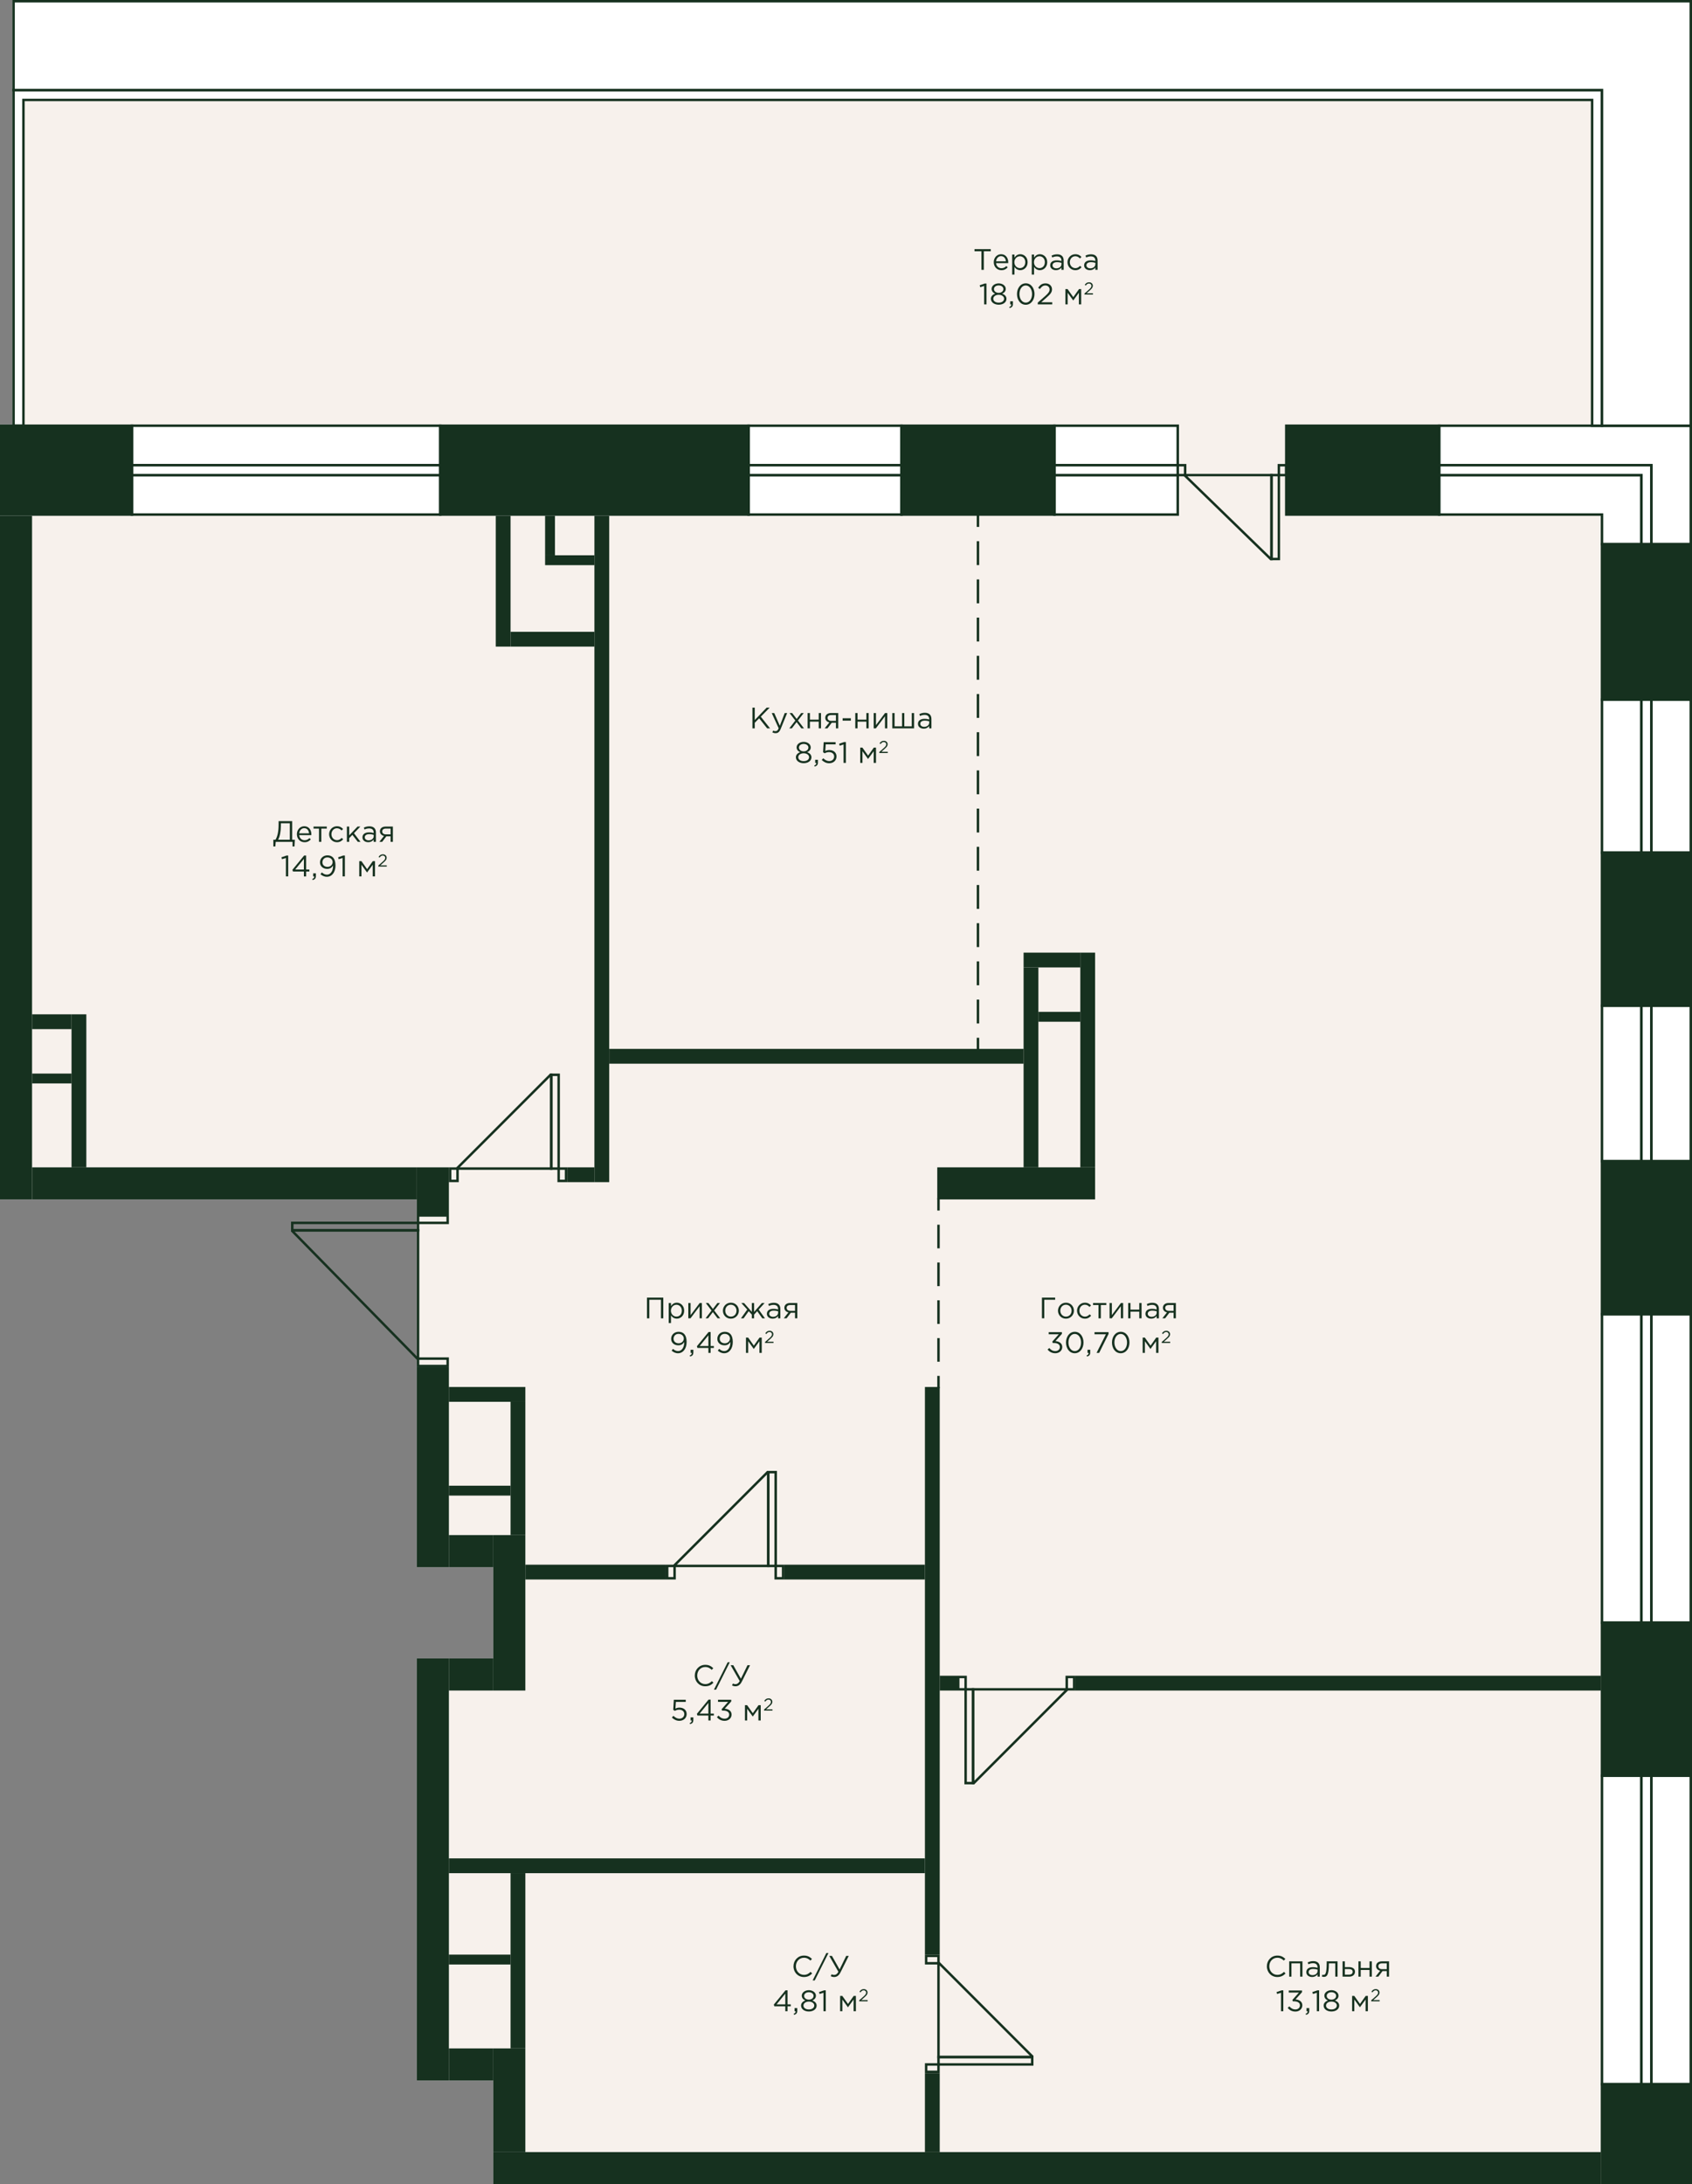 <?xml version="1.0" encoding="UTF-8"?>
<svg xmlns="http://www.w3.org/2000/svg" xmlns:xlink="http://www.w3.org/1999/xlink" version="1.1" x="0px" y="0px" width="686px" height="885px" viewBox="0 0 686 885" enable-background="new 0 0 686 885" xml:space="preserve">
  <rect x="0" y="0" width="686" height="885" fill="#808080" stroke="none"/>
  <g id="fon">	<polygon fill="#FFFFFF" points="200,885 200,843 169,843 169,672 200,672 200,635 169,635 169,486 0,486 0,172 5,172 5,0 686,0   686,885  "/></g>
  <g id="pol">	<polygon fill="#F7F1EC" points="213,872 213,830 182,830 182,685 213,685 213,622 182,622 182,553 170,553 170,493 182,493   182,473 13,473 13,209 478,209 478,172 10,172 10,41 645,41 645,172 521,172 521,209 649,209 649,872  "/></g>
  <g id="door" class="no_pe">	<g>		<g>			<path fill="#16311F" d="M185,474v4h-2v-4H185 M186,473h-4v6h4V473L186,473z"/>		</g>		<g>			<path fill="#16311F" d="M229,474v4h-2v-4H229 M230,473h-4v6h4V473L230,473z"/>		</g>		<g>			<path fill="#16311F" d="M226,436v37h-2v-37H226 M227,435h-4v39h4V435L227,435z"/>		</g>		<g>			<path fill="#16311F" d="M223,436.414V473h-36.586L223,436.414 M224,435h-1l-38,38v1h39V435L224,435z"/>		</g>	</g>	<g>		<g>			<path fill="#16311F" d="M480,189v3h-2v-3H480 M481,188h-4v5h4V188L481,188z"/>		</g>		<g>			<path fill="#16311F" d="M521,189v3h-2v-3H521 M522,188h-4v5h4V188L522,188z"/>		</g>		<g>			<path fill="#16311F" d="M518,193v33h-2v-33H518 M519,192h-4v35h4V192L519,192z"/>		</g>		<g>			<path fill="#16311F" d="M515,193v32.606L481.435,193L515,193 M516,192l-36,0v1l35,34h1V192L516,192z"/>		</g>	</g>	<g>		<g>			<path fill="#16311F" d="M273,635v4h-2v-4H273 M274,634h-4v6h4V634L274,634z"/>		</g>		<g>			<path fill="#16311F" d="M317,635v4h-2v-4H317 M318,634h-4v6h4V634L318,634z"/>		</g>		<g>			<path fill="#16311F" d="M314,597v37h-2v-37H314 M315,596h-4v39h4V596L315,596z"/>		</g>		<g>			<path fill="#16311F" d="M311,597.414V634h-36.586L311,597.414 M312,596h-1l-38,38v1h39V596L312,596z"/>		</g>	</g>	<g>		<g>			<path fill="#16311F" d="M435,680v4h-2v-4H435 M436,679h-4v6h4V679L436,679z"/>		</g>		<g>			<path fill="#16311F" d="M391,680v4h-2v-4H391 M392,679h-4v6h4V679L392,679z"/>		</g>		<g>			<path fill="#16311F" d="M394,685v37h-2v-37H394 M395,684h-4v39h4V684L395,684z"/>		</g>		<g>			<path fill="#16311F" d="M431.586,685L395,721.586V685H431.586 M433,684h-39v39h1l38-38V684L433,684z"/>		</g>	</g>	<g>		<g>			<path fill="#16311F" d="M380,793v2h-4v-2H380 M381,792h-6v4h6V792L381,792z"/>		</g>		<g>			<path fill="#16311F" d="M380,837v2h-4v-2H380 M381,836h-6v4h6V836L381,836z"/>		</g>		<g>			<path fill="#16311F" d="M418,834v2h-37v-2H418 M419,833h-39v4h39V833L419,833z"/>		</g>		<g>			<path fill="#16311F" d="M381,796.414L417.586,833H381V796.414 M381,795h-1v39h39v-1L381,795L381,795z"/>		</g>	</g></g>
  <g id="door_hall" class="no_pe">	<g>		<g>			<path fill="#16311F" d="M181,551l0,2h-11l0-2H181 M182,550h-13l0,4h13L182,550L182,550z"/>		</g>		<g>			<path fill="#16311F" d="M181,493v2h-11v-2H181 M182,492h-13v4h13V492L182,492z"/>		</g>		<g>			<path fill="#16311F" d="M119,496l50,0v2l-50,0V496 M118,495v4l52,0v-4L118,495L118,495z"/>		</g>		<g>			<path fill="#16311F" d="M119.401,499L169,499l0,50.572L119.401,499 M118,498v1l51,52h1l0-53L118,498L118,498z"/>		</g>	</g></g>
  <g id="line">	<g>		<g>			<line fill="none" stroke="#16311F" stroke-miterlimit="10" x1="396.5" y1="208.5" x2="396.5" y2="213.5"/>							<line fill="none" stroke="#16311F" stroke-miterlimit="10" stroke-dasharray="9.673,5.804" x1="396.5" y1="219.304" x2="396.5" y2="417.598"/>			<line fill="none" stroke="#16311F" stroke-miterlimit="10" x1="396.5" y1="420.5" x2="396.5" y2="425.5"/>		</g>	</g>	<g>		<g>			<line fill="none" stroke="#16311F" stroke-miterlimit="10" x1="380.5" y1="485.5" x2="380.5" y2="490.5"/>							<line fill="none" stroke="#16311F" stroke-miterlimit="10" stroke-dasharray="9.571,5.743" x1="380.5" y1="496.243" x2="380.5" y2="554.629"/>			<line fill="none" stroke="#16311F" stroke-miterlimit="10" x1="380.5" y1="557.5" x2="380.5" y2="562.5"/>		</g>	</g></g>
  <g id="window">	<g>		<g>			<rect x="53.5" y="192.5" fill="#FFFFFF" width="125" height="16"/>			<path fill="#16311F" d="M178,193v15H54v-15H178 M179,192H53v17h126V192L179,192z"/>		</g>		<g>			<rect x="53.5" y="172.5" fill="#FFFFFF" width="125" height="16"/>			<path fill="#16311F" d="M178,173v15H54v-15H178 M179,172H53v17h126V172L179,172z"/>		</g>		<g>			<rect x="53.5" y="188.5" fill="#FFFFFF" width="125" height="4"/>			<path fill="#16311F" d="M178,189v3H54v-3H178 M179,188H53v5h126V188L179,188z"/>		</g>	</g>	<g>		<g>			<rect x="303.5" y="192.5" fill="#FFFFFF" width="62" height="16"/>			<path fill="#16311F" d="M365,193v15h-61v-15H365 M366,192h-63v17h63V192L366,192z"/>		</g>		<g>			<rect x="303.5" y="172.5" fill="#FFFFFF" width="62" height="16"/>			<path fill="#16311F" d="M365,173v15h-61v-15H365 M366,172h-63v17h63V172L366,172z"/>		</g>		<g>			<rect x="303.5" y="188.5" fill="#FFFFFF" width="62" height="4"/>			<path fill="#16311F" d="M365,189v3h-61v-3H365 M366,188h-63v5h63V188L366,188z"/>		</g>	</g>	<g>		<g>			<rect x="427.5" y="192.5" fill="#FFFFFF" width="50" height="16"/>			<path fill="#16311F" d="M477,193v15h-49v-15H477 M478,192h-51v17h51V192L478,192z"/>		</g>		<g>			<rect x="427.5" y="172.5" fill="#FFFFFF" width="50" height="16"/>			<path fill="#16311F" d="M477,173v15h-49v-15H477 M478,172h-51v17h51V172L478,172z"/>		</g>		<g>			<rect x="427.5" y="188.5" fill="#FFFFFF" width="50" height="4"/>			<path fill="#16311F" d="M477,189v3h-49v-3H477 M478,188h-51v5h51V188L478,188z"/>		</g>	</g>	<g>		<g>			<rect x="669.5" y="283.5" fill="#FFFFFF" width="16" height="62"/>			<path fill="#16311F" d="M685,284v61h-15v-61H685 M686,283h-17v63h17V283L686,283z"/>		</g>		<g>			<rect x="649.5" y="283.5" fill="#FFFFFF" width="16" height="62"/>			<path fill="#16311F" d="M665,284v61h-15v-61H665 M666,283h-17v63h17V283L666,283z"/>		</g>		<g>			<rect x="665.5" y="283.5" fill="#FFFFFF" width="4" height="62"/>			<path fill="#16311F" d="M669,284v61h-3v-61H669 M670,283h-5v63h5V283L670,283z"/>		</g>	</g>	<g>		<g>			<rect x="669.5" y="407.5" fill="#FFFFFF" width="16" height="63"/>			<path fill="#16311F" d="M685,408v62h-15v-62H685 M686,407h-17v64h17V407L686,407z"/>		</g>		<g>			<rect x="649.5" y="407.5" fill="#FFFFFF" width="16" height="63"/>			<path fill="#16311F" d="M665,408v62h-15v-62H665 M666,407h-17v64h17V407L666,407z"/>		</g>		<g>			<rect x="665.5" y="407.5" fill="#FFFFFF" width="4" height="63"/>			<path fill="#16311F" d="M669,408v62h-3v-62H669 M670,407h-5v64h5V407L670,407z"/>		</g>	</g>	<g>		<g>			<polygon fill="#FFFFFF" points="649.5,220.5 649.5,208.5 583.5,208.5 583.5,192.5 665.5,192.5 665.5,220.5    "/>			<path fill="#16311F" d="M665,193v15v1v11h-15v-11v-1h-1h-65v-15H665 M666,192h-83v17h66v12h17v-12v-1V192L666,192z"/>		</g>		<g>			<polygon fill="#FFFFFF" points="669.5,220.5 669.5,188.5 583.5,188.5 583.5,172.5 685.5,172.5 685.5,220.5    "/>			<path fill="#16311F" d="M685,173v15v1v31h-15v-31v-1h-1h-85v-15H685 M686,172H583v17h86v32h17v-32v-1V172L686,172z"/>		</g>		<g>			<polygon fill="#FFFFFF" points="665.5,220.5 665.5,192.5 583.5,192.5 583.5,188.5 669.5,188.5 669.5,220.5    "/>			<path fill="#16311F" d="M669,189v3v1v27h-3v-27v-1h-1h-81v-3H669 M670,188h-87v5h82v28h5v-28v-1V188L670,188z"/>		</g>	</g>	<g>		<g>			<rect x="669.5" y="532.5" fill="#FFFFFF" width="16" height="125"/>			<path fill="#16311F" d="M685,533v124h-15V533H685 M686,532h-17v126h17V532L686,532z"/>		</g>		<g>			<rect x="649.5" y="532.5" fill="#FFFFFF" width="16" height="125"/>			<path fill="#16311F" d="M665,533v124h-15V533H665 M666,532h-17v126h17V532L666,532z"/>		</g>		<g>			<rect x="665.5" y="532.5" fill="#FFFFFF" width="4" height="125"/>			<path fill="#16311F" d="M669,533v124h-3V533H669 M670,532h-5v126h5V532L670,532z"/>		</g>	</g>	<g>		<g>			<rect x="669.5" y="719.5" fill="#FFFFFF" width="16" height="125"/>			<path fill="#16311F" d="M685,720v124h-15V720H685 M686,719h-17v126h17V719L686,719z"/>		</g>		<g>			<rect x="649.5" y="719.5" fill="#FFFFFF" width="16" height="125"/>			<path fill="#16311F" d="M665,720v124h-15V720H665 M666,719h-17v126h17V719L666,719z"/>		</g>		<g>			<rect x="665.5" y="719.5" fill="#FFFFFF" width="4" height="125"/>			<path fill="#16311F" d="M669,720v124h-3V720H669 M670,719h-5v126h5V719L670,719z"/>		</g>	</g></g>
  <g id="terrasa">	<g>		<g>			<polygon fill="#FFFFFF" points="645.5,172.5 645.5,40.5 9.5,40.5 9.5,172.5 5.5,172.5 5.5,36.5 649.5,36.5 649.5,172.5    "/>			<path fill="#16311F" d="M649,37v135h-3V41v-1h-1H10H9v1v131H6V37h3h1h635h1H649 M650,36h-4h-1H10H9H5v137h5V41h635v132h5V36    L650,36z"/>		</g>		<g>			<polygon fill="#FFFFFF" points="649.5,172.5 649.5,36.5 5.5,36.5 5.5,0.5 685.5,0.5 685.5,172.5    "/>			<path fill="#16311F" d="M685,1v171h-35V37v-1h-1H6V1h643h1H685 M686,0h-36h-1H5v37h644v136h37V0L686,0z"/>		</g>	</g></g>
  <g id="not_bearing">	<rect x="415" y="386" transform="matrix(-1 -1.224647e-16 1.224647e-16 -1 853 778)" fill="#16311F" width="23" height="6"/>	<rect x="247" y="425" transform="matrix(-1 -1.224647e-16 1.224647e-16 -1 662 856)" fill="#16311F" width="168" height="6"/>			<rect x="438" y="386" transform="matrix(-1 -1.224647e-16 1.224647e-16 -1 882 859)" fill="#16311F" width="6" height="87"/>	<rect x="201" y="209" transform="matrix(-1 -1.224647e-16 1.224647e-16 -1 408 471)" fill="#16311F" width="6" height="53"/>	<rect x="241" y="209" transform="matrix(-1 -1.224647e-16 1.224647e-16 -1 488 688)" fill="#16311F" width="6" height="270"/>			<rect x="207" y="256" transform="matrix(-1 -1.224647e-16 1.224647e-16 -1 448 518)" fill="#16311F" width="34" height="6"/>	<rect x="230" y="473" fill="#16311F" width="11" height="6"/>	<rect x="229" y="217" transform="matrix(6.123234e-17 -1 1 6.123234e-17 4 458)" fill="#16311F" width="4" height="20"/>	<rect x="215" y="215" transform="matrix(6.123234e-17 -1 1 6.123234e-17 6 440)" fill="#16311F" width="16" height="4"/>	<rect x="415" y="392" fill="#16311F" width="6" height="81"/>	<rect x="421" y="410" fill="#16311F" width="17" height="4"/>	<rect x="13" y="411" fill="#16311F" width="16" height="6"/>	<rect x="29" y="411" fill="#16311F" width="6" height="62"/>	<rect x="13" y="435" fill="#16311F" width="16" height="4"/>	<rect x="207" y="759" transform="matrix(-1 -1.224647e-16 1.224647e-16 -1 420 1589)" fill="#16311F" width="6" height="71"/>	<rect x="182" y="753" transform="matrix(-1 -1.224647e-16 1.224647e-16 -1 557 1512)" fill="#16311F" width="193" height="6"/>	<rect x="213" y="634" transform="matrix(-1 -1.224647e-16 1.224647e-16 -1 483 1274)" fill="#16311F" width="57" height="6"/>	<rect x="362" y="853" transform="matrix(-1.836970e-16 1 -1 -1.836970e-16 1234 478)" fill="#16311F" width="32" height="6"/>	<rect x="263" y="674" transform="matrix(-1.836970e-16 1 -1 -1.836970e-16 1055 299)" fill="#16311F" width="230" height="6"/>			<rect x="539.5" y="575.5" transform="matrix(-1.836970e-16 1 -1 -1.836970e-16 1224.5 139.5)" fill="#16311F" width="6" height="213"/>	<rect x="182" y="792" transform="matrix(-1 -1.224647e-16 1.224647e-16 -1 389 1588)" fill="#16311F" width="25" height="4"/>	<rect x="207" y="568" transform="matrix(-1 -1.224647e-16 1.224647e-16 -1 420 1190)" fill="#16311F" width="6" height="54"/>	<rect x="182" y="602" transform="matrix(-1 -1.224647e-16 1.224647e-16 -1 389 1208)" fill="#16311F" width="25" height="4"/>	<rect x="318" y="634" fill="#16311F" width="57" height="6"/>	<rect x="381" y="679" fill="#16311F" width="7" height="6"/>	<rect x="182" y="562" transform="matrix(-1 -1.224647e-16 1.224647e-16 -1 395 1130)" fill="#16311F" width="31" height="6"/></g>
  <g id="bearing">	<rect x="0" y="209" fill="#16311F" width="13" height="277"/>	<rect x="13" y="473" transform="matrix(-1 -1.224647e-16 1.224647e-16 -1 182 959)" fill="#16311F" width="156" height="13"/>	<rect x="649" y="220" transform="matrix(-1 -1.224647e-16 1.224647e-16 -1 1335 504)" fill="#16311F" width="37" height="64"/>			<rect x="378" y="159" transform="matrix(3.856406e-07 -1 1 3.856406e-07 206 587)" fill="#16311F" width="37" height="63"/>			<rect x="222.5" y="127.5" transform="matrix(3.856410e-07 -1 1 3.856410e-07 50.5 431.5)" fill="#16311F" width="37" height="126"/>			<rect x="8.5" y="163.5" transform="matrix(3.856411e-07 -1 1 3.856411e-07 -163.5 217.5)" fill="#16311F" width="37" height="54"/>	<rect x="534" y="159" transform="matrix(3.856408e-07 -1 1 3.856408e-07 362 743)" fill="#16311F" width="37" height="63"/>			<rect x="649" y="345" transform="matrix(-1 -1.224647e-16 1.224647e-16 -1 1335 753)" fill="#16311F" width="37" height="63"/>	<rect x="169" y="672" fill="#16311F" width="13" height="171"/>	<rect x="182" y="672" transform="matrix(-1 -1.224647e-16 1.224647e-16 -1 382 1357)" fill="#16311F" width="18" height="13"/>	<rect x="200" y="830" transform="matrix(-1 -1.224647e-16 1.224647e-16 -1 413 1702)" fill="#16311F" width="13" height="42"/>	<rect x="182" y="830" transform="matrix(-1 -1.224647e-16 1.224647e-16 -1 382 1673)" fill="#16311F" width="18" height="13"/>	<rect x="169" y="554" fill="#16311F" width="13" height="81"/>	<rect x="200" y="622" transform="matrix(-1 -1.224647e-16 1.224647e-16 -1 413 1307)" fill="#16311F" width="13" height="63"/>	<rect x="182" y="622" transform="matrix(-1 -1.224647e-16 1.224647e-16 -1 382 1257)" fill="#16311F" width="18" height="13"/>	<rect x="200" y="872" transform="matrix(-1 -1.224647e-16 1.224647e-16 -1 849 1757)" fill="#16311F" width="449" height="13"/>	<rect x="649" y="657" transform="matrix(-1 -1.224647e-16 1.224647e-16 -1 1335 1377)" fill="#16311F" width="37" height="63"/>	<rect x="649" y="844" transform="matrix(-1 -1.224647e-16 1.224647e-16 -1 1335 1729)" fill="#16311F" width="37" height="41"/>	<rect x="380" y="473" transform="matrix(-1 -1.224647e-16 1.224647e-16 -1 824 959)" fill="#16311F" width="64" height="13"/>	<rect x="649" y="470" transform="matrix(-1 -1.224647e-16 1.224647e-16 -1 1335 1003)" fill="#16311F" width="37" height="63"/>	<rect x="169" y="473" fill="#16311F" width="13" height="19"/></g>
  <g id="meters">	<g>		<path fill="#16311F" d="M110.824,340.256h0.863c0.803-1.283,1.271-3.347,1.271-6.069v-1.463h5.492v7.532h1.092l-0.145,2.734   h-0.791v-1.871h-6.813l-0.168,1.871h-0.803V340.256z M117.504,340.256v-6.669h-3.635v1.092c0,2.171-0.42,4.426-1.115,5.577   H117.504z"/>		<path fill="#16311F" d="M120.375,338.025c0-1.799,1.26-3.237,2.975-3.237c1.834,0,2.891,1.463,2.891,3.286   c0,0.084,0,0.18-0.014,0.323h-4.916c0.131,1.308,1.092,2.063,2.182,2.063c0.852,0,1.451-0.349,1.955-0.876l0.576,0.516   c-0.623,0.695-1.379,1.163-2.555,1.163C121.766,341.263,120.375,339.957,120.375,338.025z M125.305,337.654   c-0.109-1.128-0.756-2.087-1.98-2.087c-1.066,0-1.883,0.888-2.014,2.087H125.305z"/>		<path fill="#16311F" d="M129.338,335.735h-2.219v-0.815h5.373v0.815h-2.219v5.385h-0.936V335.735z"/>		<path fill="#16311F" d="M133.43,338.025c0-1.751,1.367-3.237,3.18-3.237c1.174,0,1.906,0.491,2.482,1.103l-0.588,0.624   c-0.492-0.516-1.068-0.911-1.908-0.911c-1.258,0-2.219,1.067-2.219,2.422c0,1.344,0.984,2.411,2.279,2.411   c0.791,0,1.379-0.408,1.871-0.936l0.611,0.563c-0.623,0.696-1.367,1.199-2.529,1.199   C134.797,341.263,133.43,339.789,133.43,338.025z"/>		<path fill="#16311F" d="M140.643,334.919h0.924v3.573l3.393-3.573h1.141l-2.592,2.687l2.664,3.514h-1.092l-2.207-2.843   l-1.307,1.344v1.499h-0.924V334.919z"/>		<path fill="#16311F" d="M146.953,339.296c0-1.331,1.08-2.026,2.65-2.026c0.793,0,1.344,0.107,1.896,0.264v-0.192   c0-1.103-0.672-1.679-1.836-1.679c-0.73,0-1.307,0.18-1.883,0.443l-0.275-0.755c0.684-0.313,1.344-0.528,2.254-0.528   c0.877,0,1.561,0.24,2.004,0.684c0.432,0.432,0.646,1.032,0.646,1.823v3.79h-0.91v-0.924c-0.432,0.552-1.141,1.056-2.23,1.056   C148.105,341.251,146.953,340.592,146.953,339.296z M151.512,338.841v-0.576c-0.457-0.132-1.057-0.264-1.811-0.264   c-1.152,0-1.813,0.504-1.813,1.271c0,0.779,0.721,1.235,1.561,1.235C150.588,340.508,151.512,339.825,151.512,338.841z"/>		<path fill="#16311F" d="M155.689,338.721c-0.924-0.216-1.654-0.863-1.654-1.871c0-1.14,0.863-1.931,2.338-1.931h2.914v6.2h-0.924   v-2.255h-1.715c-0.574,0.756-1.139,1.512-1.715,2.255h-1.139L155.689,338.721z M158.363,338.085v-2.351h-1.941   c-0.924,0-1.463,0.443-1.463,1.151c0,0.755,0.623,1.199,1.486,1.199H158.363z"/>		<path fill="#16311F" d="M115.916,347.648l-1.582,0.491l-0.229-0.768l2.051-0.707h0.695v8.455h-0.936V347.648z"/>		<path fill="#16311F" d="M123.211,353.128h-4.426l-0.24-0.684l4.75-5.78h0.828v5.673h1.307v0.791h-1.307v1.991h-0.912V353.128z    M123.211,352.337v-4.33l-3.525,4.33H123.211z"/>		<path fill="#16311F" d="M126.598,356.163c0.551-0.203,0.803-0.479,0.803-0.923v-0.12h-0.432v-1.26h1.104v1.08   c0,0.972-0.42,1.439-1.332,1.643L126.598,356.163z"/>		<path fill="#16311F" d="M129.934,354.232l0.551-0.731c0.684,0.6,1.32,0.899,2.064,0.899c1.486,0,2.494-1.487,2.494-3.574v-0.107   c-0.457,0.731-1.211,1.343-2.375,1.343c-1.727,0-2.926-1.091-2.926-2.626c0-1.596,1.234-2.854,3.021-2.854   c1.848,0,3.25,1.115,3.25,4.138c0,2.662-1.414,4.545-3.49,4.545C131.432,355.263,130.641,354.82,129.934,354.232z    M134.863,349.327c0-1.067-0.877-1.907-2.135-1.907c-1.26,0-2.016,0.924-2.016,1.991s0.84,1.835,2.063,1.835   C134.059,351.246,134.863,350.31,134.863,349.327z"/>		<path fill="#16311F" d="M138.896,347.648l-1.584,0.491l-0.227-0.768l2.051-0.707h0.695v8.455h-0.936V347.648z"/>		<path fill="#16311F" d="M145.652,348.919h0.877l2.314,3.262l2.314-3.262h0.887v6.2h-0.936v-4.726l-2.291,3.143l-2.266-3.143v4.726   h-0.9V348.919z"/>		<path fill="#16311F" d="M153.393,350.697l1.775-1.565c0.754-0.663,1.02-1.048,1.02-1.537c0-0.573-0.453-0.937-0.984-0.937   c-0.561,0-0.924,0.294-1.314,0.839l-0.404-0.294c0.439-0.656,0.9-1.041,1.76-1.041c0.881,0,1.518,0.587,1.518,1.397   c0,0.713-0.385,1.146-1.238,1.901l-1.307,1.16h2.594v0.503h-3.418V350.697z"/>	</g>	<g>		<path fill="#16311F" d="M305.063,286.724h0.947v5.014l4.821-5.014h1.224l-3.599,3.67l3.754,4.726h-1.187l-3.227-4.065   l-1.787,1.811v2.255h-0.947V286.724z"/>		<path fill="#16311F" d="M313.15,296.763l0.312-0.732c0.3,0.156,0.576,0.229,0.972,0.229c0.552,0,0.899-0.288,1.271-1.164   l-2.818-6.176h1.019l2.255,5.169l1.991-5.169h0.983l-2.603,6.404c-0.527,1.283-1.127,1.751-2.063,1.751   C313.954,297.075,313.57,296.966,313.15,296.763z"/>		<path fill="#16311F" d="M322.449,291.965l-2.339-3.046h1.056l1.835,2.398l1.835-2.398h1.031l-2.351,3.021l2.446,3.179h-1.067   l-1.919-2.53l-1.931,2.53h-1.031L322.449,291.965z"/>		<path fill="#16311F" d="M327.441,288.919h0.924v2.674h3.574v-2.674h0.923v6.2h-0.923v-2.711h-3.574v2.711h-0.924V288.919z"/>		<path fill="#16311F" d="M336.25,292.721c-0.924-0.216-1.655-0.863-1.655-1.871c0-1.14,0.863-1.931,2.339-1.931h2.914v6.2h-0.924   v-2.255h-1.715c-0.575,0.756-1.14,1.512-1.715,2.255h-1.14L336.25,292.721z M338.924,292.085v-2.351h-1.942   c-0.924,0-1.463,0.443-1.463,1.151c0,0.755,0.623,1.199,1.486,1.199H338.924z"/>		<path fill="#16311F" d="M341.638,291.03h3.334v0.972h-3.334V291.03z"/>		<path fill="#16311F" d="M346.762,288.919h0.924v2.674h3.574v-2.674h0.923v6.2h-0.923v-2.711h-3.574v2.711h-0.924V288.919z"/>		<path fill="#16311F" d="M354.226,288.919h0.924v4.905l3.682-4.905h0.899v6.2h-0.923v-4.905l-3.694,4.905h-0.888V288.919z"/>		<path fill="#16311F" d="M361.773,288.919h0.924v5.385h3.022v-5.385h0.923v5.385h3.022v-5.385h0.936v6.2h-8.827V288.919z"/>		<path fill="#16311F" d="M372.178,293.296c0-1.331,1.08-2.026,2.65-2.026c0.792,0,1.344,0.107,1.896,0.264v-0.192   c0-1.103-0.672-1.679-1.835-1.679c-0.731,0-1.308,0.18-1.883,0.443l-0.276-0.755c0.684-0.313,1.344-0.528,2.255-0.528   c0.876,0,1.56,0.24,2.003,0.684c0.432,0.432,0.647,1.032,0.647,1.823v3.79h-0.911v-0.924c-0.432,0.552-1.14,1.056-2.231,1.056   C373.329,295.251,372.178,294.592,372.178,293.296z M376.735,292.841v-0.576c-0.456-0.132-1.056-0.264-1.811-0.264   c-1.151,0-1.812,0.504-1.812,1.271c0,0.779,0.72,1.235,1.56,1.235C375.812,294.508,376.735,293.825,376.735,292.841z"/>		<path fill="#16311F" d="M322.686,306.841c0-0.996,0.719-1.703,1.727-2.063c-0.779-0.359-1.439-0.959-1.439-1.955   c0-1.295,1.332-2.219,2.867-2.219s2.866,0.924,2.866,2.243c0,0.972-0.66,1.571-1.439,1.931c0.995,0.372,1.728,1.056,1.728,2.075   c0,1.427-1.367,2.387-3.154,2.387S322.686,308.268,322.686,306.841z M328.034,306.817c0-0.936-0.972-1.595-2.194-1.595   c-1.224,0-2.195,0.659-2.195,1.619c0,0.852,0.815,1.57,2.195,1.57C327.219,308.412,328.034,307.693,328.034,306.817z    M327.759,302.883c0-0.828-0.828-1.451-1.919-1.451c-1.092,0-1.919,0.611-1.919,1.475c0,0.912,0.852,1.535,1.919,1.535   S327.759,303.819,327.759,302.883z"/>		<path fill="#16311F" d="M330.137,310.163c0.552-0.203,0.804-0.479,0.804-0.923v-0.12h-0.432v-1.26h1.104v1.08   c0,0.972-0.42,1.439-1.332,1.643L330.137,310.163z"/>		<path fill="#16311F" d="M333.16,307.932l0.624-0.684c0.731,0.708,1.535,1.151,2.386,1.151c1.2,0,2.027-0.791,2.027-1.883   c0-1.044-0.863-1.763-2.087-1.763c-0.708,0-1.271,0.216-1.763,0.479l-0.636-0.42l0.239-4.09h4.834v0.876h-4.006l-0.18,2.687   c0.491-0.216,0.959-0.372,1.654-0.372c1.632,0,2.903,0.972,2.903,2.591c0,1.643-1.248,2.758-2.999,2.758   C334.959,309.263,333.916,308.688,333.16,307.932z"/>		<path fill="#16311F" d="M342.015,301.648l-1.583,0.491l-0.228-0.768l2.051-0.707h0.695v8.455h-0.936V301.648z"/>		<path fill="#16311F" d="M348.771,302.919h0.876l2.314,3.262l2.314-3.262h0.888v6.2h-0.936v-4.726l-2.291,3.143l-2.267-3.143v4.726   h-0.899V302.919z"/>		<path fill="#16311F" d="M356.512,304.697l1.775-1.565c0.755-0.663,1.021-1.048,1.021-1.537c0-0.573-0.454-0.937-0.985-0.937   c-0.56,0-0.923,0.294-1.313,0.839l-0.405-0.294c0.439-0.656,0.901-1.041,1.761-1.041c0.881,0,1.517,0.587,1.517,1.397   c0,0.713-0.385,1.146-1.237,1.901l-1.307,1.16h2.593v0.503h-3.418V304.697z"/>	</g>	<g>		<path fill="#16311F" d="M422.441,525.779h5.361v0.863h-4.414v7.532h-0.947V525.779z"/>		<path fill="#16311F" d="M428.945,531.08c0-1.751,1.367-3.237,3.238-3.237c1.859,0,3.227,1.463,3.227,3.237   c0,1.751-1.381,3.238-3.25,3.238C430.301,534.318,428.945,532.855,428.945,531.08z M434.463,531.08   c0-1.331-0.996-2.422-2.303-2.422c-1.344,0-2.268,1.091-2.268,2.422c0,1.332,0.982,2.411,2.291,2.411   C433.527,533.491,434.463,532.412,434.463,531.08z"/>		<path fill="#16311F" d="M436.674,531.08c0-1.751,1.367-3.237,3.178-3.237c1.176,0,1.906,0.491,2.482,1.103l-0.588,0.624   c-0.49-0.516-1.066-0.911-1.906-0.911c-1.26,0-2.219,1.067-2.219,2.422c0,1.344,0.982,2.411,2.279,2.411   c0.791,0,1.379-0.408,1.871-0.936l0.611,0.563c-0.625,0.696-1.367,1.199-2.531,1.199   C438.041,534.318,436.674,532.844,436.674,531.08z"/>		<path fill="#16311F" d="M445.383,528.79h-2.219v-0.815h5.373v0.815h-2.219v5.385h-0.936V528.79z"/>		<path fill="#16311F" d="M449.861,527.975h0.924v4.905l3.682-4.905h0.898v6.2h-0.922v-4.905l-3.695,4.905h-0.887V527.975z"/>		<path fill="#16311F" d="M457.408,527.975h0.924v2.674h3.574v-2.674h0.924v6.2h-0.924v-2.711h-3.574v2.711h-0.924V527.975z"/>		<path fill="#16311F" d="M464.406,532.352c0-1.331,1.08-2.026,2.65-2.026c0.791,0,1.344,0.107,1.895,0.264v-0.192   c0-1.103-0.672-1.679-1.834-1.679c-0.732,0-1.309,0.18-1.883,0.443l-0.277-0.755c0.684-0.313,1.344-0.528,2.256-0.528   c0.875,0,1.559,0.24,2.002,0.684c0.432,0.432,0.648,1.032,0.648,1.823v3.79h-0.912v-0.924c-0.432,0.552-1.139,1.056-2.23,1.056   C465.557,534.307,464.406,533.647,464.406,532.352z M468.963,531.896v-0.576c-0.455-0.132-1.055-0.264-1.811-0.264   c-1.15,0-1.811,0.504-1.811,1.271c0,0.779,0.719,1.235,1.559,1.235C468.039,533.563,468.963,532.88,468.963,531.896z"/>		<path fill="#16311F" d="M473.141,531.776c-0.924-0.216-1.654-0.863-1.654-1.871c0-1.14,0.863-1.931,2.338-1.931h2.914v6.2h-0.924   v-2.255H474.1c-0.574,0.756-1.139,1.512-1.715,2.255h-1.139L473.141,531.776z M475.814,531.141v-2.351h-1.941   c-0.924,0-1.463,0.443-1.463,1.151c0,0.755,0.623,1.199,1.486,1.199H475.814z"/>		<path fill="#16311F" d="M424.738,546.819l0.684-0.611c0.648,0.791,1.428,1.247,2.459,1.247c1.02,0,1.836-0.647,1.836-1.655   c0-1.043-0.973-1.619-2.352-1.619h-0.539l-0.191-0.563l2.65-2.986h-4.104v-0.852h5.361v0.695l-2.639,2.927   c1.465,0.12,2.771,0.827,2.771,2.387c0,1.499-1.248,2.53-2.807,2.53C426.467,548.318,425.422,547.707,424.738,546.819z"/>		<path fill="#16311F" d="M432.201,543.978c0-2.352,1.404-4.342,3.563-4.342c2.16,0,3.527,1.967,3.527,4.342   c0,2.351-1.393,4.341-3.551,4.341C433.57,548.318,432.201,546.352,432.201,543.978z M438.307,543.978   c0-1.835-1.008-3.479-2.566-3.479c-1.57,0-2.555,1.607-2.555,3.479c0,1.835,1.008,3.478,2.578,3.478   C437.336,547.455,438.307,545.836,438.307,543.978z"/>		<path fill="#16311F" d="M440.555,549.218c0.551-0.203,0.803-0.479,0.803-0.923v-0.12h-0.432v-1.26h1.104v1.08   c0,0.972-0.42,1.439-1.332,1.643L440.555,549.218z"/>		<path fill="#16311F" d="M448.375,540.643h-4.617v-0.863h5.697v0.708l-3.814,7.688h-1.055L448.375,540.643z"/>		<path fill="#16311F" d="M450.838,543.978c0-2.352,1.404-4.342,3.563-4.342c2.16,0,3.527,1.967,3.527,4.342   c0,2.351-1.393,4.341-3.551,4.341C452.207,548.318,450.838,546.352,450.838,543.978z M456.943,543.978   c0-1.835-1.008-3.479-2.566-3.479c-1.57,0-2.555,1.607-2.555,3.479c0,1.835,1.008,3.478,2.578,3.478   C455.973,547.455,456.943,545.836,456.943,543.978z"/>		<path fill="#16311F" d="M463.283,541.975h0.875l2.314,3.262l2.314-3.262h0.889v6.2h-0.936v-4.726l-2.291,3.143l-2.268-3.143v4.726   h-0.898V541.975z"/>		<path fill="#16311F" d="M471.023,543.752l1.773-1.565c0.756-0.663,1.021-1.048,1.021-1.537c0-0.573-0.455-0.937-0.986-0.937   c-0.559,0-0.922,0.294-1.313,0.839l-0.406-0.294c0.439-0.656,0.902-1.041,1.762-1.041c0.881,0,1.516,0.587,1.516,1.397   c0,0.713-0.385,1.146-1.236,1.901l-1.307,1.16h2.592v0.503h-3.416V543.752z"/>	</g>	<g>		<path fill="#16311F" d="M281.693,678.922c0-2.375,1.775-4.342,4.246-4.342c1.523,0,2.41,0.563,3.25,1.355l-0.623,0.671   c-0.707-0.671-1.5-1.151-2.639-1.151c-1.859,0-3.25,1.512-3.25,3.467c0,1.942,1.402,3.466,3.25,3.466   c1.15,0,1.906-0.444,2.711-1.212l0.623,0.66c-0.875,0.888-1.834,1.427-3.357,1.427   C283.48,683.263,281.693,681.357,281.693,678.922z"/>		<path fill="#16311F" d="M295.023,673.549h0.852l-5.566,11.105h-0.852L295.023,673.549z"/>		<path fill="#16311F" d="M296.789,682.916l0.371-0.755c0.336,0.18,0.625,0.251,1.068,0.251c0.576,0,1.188-0.323,1.68-1.259   l-3.695-6.429h1.08l3.094,5.481l2.676-5.481h1.031l-3.322,6.633c-0.684,1.379-1.572,1.906-2.566,1.906   C297.652,683.263,297.232,683.144,296.789,682.916z"/>		<path fill="#16311F" d="M272.406,695.932l0.623-0.684c0.732,0.708,1.535,1.151,2.387,1.151c1.199,0,2.027-0.791,2.027-1.883   c0-1.044-0.863-1.763-2.088-1.763c-0.707,0-1.271,0.216-1.762,0.479l-0.637-0.42l0.24-4.09h4.834v0.876h-4.006l-0.18,2.687   c0.49-0.216,0.959-0.372,1.654-0.372c1.631,0,2.902,0.972,2.902,2.591c0,1.643-1.248,2.758-2.998,2.758   C274.205,697.263,273.162,696.688,272.406,695.932z"/>		<path fill="#16311F" d="M279.629,698.163c0.553-0.203,0.805-0.479,0.805-0.923v-0.12h-0.432v-1.26h1.104v1.08   c0,0.972-0.42,1.439-1.332,1.643L279.629,698.163z"/>		<path fill="#16311F" d="M287.197,695.128h-4.424l-0.24-0.684l4.748-5.78h0.828v5.673h1.309v0.791h-1.309v1.991h-0.912V695.128z    M287.197,694.337v-4.33l-3.525,4.33H287.197z"/>		<path fill="#16311F" d="M290.668,695.764l0.684-0.611c0.648,0.791,1.428,1.247,2.459,1.247c1.02,0,1.836-0.647,1.836-1.655   c0-1.043-0.973-1.619-2.352-1.619h-0.539l-0.193-0.563l2.652-2.986h-4.104v-0.852h5.361v0.695l-2.639,2.927   c1.465,0.12,2.771,0.827,2.771,2.387c0,1.499-1.248,2.53-2.807,2.53C292.396,697.263,291.352,696.652,290.668,695.764z"/>		<path fill="#16311F" d="M302.031,690.919h0.877l2.314,3.262l2.314-3.262h0.887v6.2h-0.936v-4.726l-2.291,3.143l-2.266-3.143v4.726   h-0.9V690.919z"/>		<path fill="#16311F" d="M309.771,692.697l1.775-1.565c0.756-0.663,1.021-1.048,1.021-1.537c0-0.573-0.455-0.937-0.986-0.937   c-0.559,0-0.922,0.294-1.313,0.839l-0.406-0.294c0.439-0.656,0.902-1.041,1.762-1.041c0.881,0,1.516,0.587,1.516,1.397   c0,0.713-0.385,1.146-1.236,1.901l-1.307,1.16h2.592v0.503h-3.418V692.697z"/>	</g>	<g>		<path fill="#16311F" d="M397.915,101.809h-2.818v-0.863h6.596v0.863h-2.818v7.532h-0.959V101.809z"/>		<path fill="#16311F" d="M402.908,106.246c0-1.799,1.26-3.237,2.975-3.237c1.835,0,2.891,1.463,2.891,3.286   c0,0.084,0,0.18-0.013,0.323h-4.917c0.132,1.308,1.092,2.063,2.183,2.063c0.852,0,1.451-0.349,1.955-0.876l0.576,0.516   c-0.624,0.695-1.38,1.163-2.555,1.163C404.3,109.484,402.908,108.178,402.908,106.246z M407.838,105.875   c-0.108-1.128-0.756-2.087-1.979-2.087c-1.067,0-1.883,0.888-2.015,2.087H407.838z"/>		<path fill="#16311F" d="M410.372,103.141h0.924v1.247c0.504-0.744,1.235-1.379,2.375-1.379c1.486,0,2.962,1.175,2.962,3.237   c0,2.027-1.463,3.227-2.962,3.227c-1.151,0-1.896-0.624-2.375-1.319v3.106h-0.924V103.141z M415.686,106.234   c0-1.463-1.008-2.398-2.183-2.398c-1.151,0-2.243,0.972-2.243,2.41c0,1.439,1.092,2.399,2.243,2.399   C414.702,108.646,415.686,107.758,415.686,106.234z"/>		<path fill="#16311F" d="M418.315,103.141h0.924v1.247c0.504-0.744,1.235-1.379,2.375-1.379c1.486,0,2.962,1.175,2.962,3.237   c0,2.027-1.463,3.227-2.962,3.227c-1.151,0-1.896-0.624-2.375-1.319v3.106h-0.924V103.141z M423.629,106.234   c0-1.463-1.008-2.398-2.183-2.398c-1.151,0-2.243,0.972-2.243,2.41c0,1.439,1.092,2.399,2.243,2.399   C422.646,108.646,423.629,107.758,423.629,106.234z"/>		<path fill="#16311F" d="M425.792,107.518c0-1.331,1.08-2.026,2.65-2.026c0.792,0,1.344,0.107,1.896,0.264v-0.192   c0-1.103-0.672-1.679-1.835-1.679c-0.731,0-1.308,0.18-1.883,0.443l-0.276-0.755c0.684-0.313,1.344-0.528,2.255-0.528   c0.876,0,1.56,0.24,2.003,0.684c0.432,0.432,0.647,1.032,0.647,1.823v3.79h-0.911v-0.924c-0.432,0.552-1.14,1.056-2.231,1.056   C426.943,109.473,425.792,108.813,425.792,107.518z M430.35,107.063v-0.576c-0.456-0.132-1.056-0.264-1.811-0.264   c-1.151,0-1.812,0.504-1.812,1.271c0,0.779,0.72,1.235,1.56,1.235C429.426,108.729,430.35,108.046,430.35,107.063z"/>		<path fill="#16311F" d="M432.8,106.246c0-1.751,1.367-3.237,3.179-3.237c1.175,0,1.906,0.491,2.482,1.103l-0.588,0.624   c-0.491-0.516-1.067-0.911-1.907-0.911c-1.259,0-2.219,1.067-2.219,2.422c0,1.344,0.983,2.411,2.279,2.411   c0.791,0,1.379-0.408,1.871-0.936l0.611,0.563c-0.624,0.696-1.367,1.199-2.53,1.199C434.167,109.484,432.8,108.01,432.8,106.246z"/>		<path fill="#16311F" d="M439.544,107.518c0-1.331,1.08-2.026,2.65-2.026c0.792,0,1.344,0.107,1.896,0.264v-0.192   c0-1.103-0.672-1.679-1.835-1.679c-0.731,0-1.308,0.18-1.883,0.443l-0.276-0.755c0.684-0.313,1.344-0.528,2.255-0.528   c0.876,0,1.56,0.24,2.003,0.684c0.432,0.432,0.647,1.032,0.647,1.823v3.79h-0.911v-0.924c-0.432,0.552-1.14,1.056-2.231,1.056   C440.695,109.473,439.544,108.813,439.544,107.518z M444.102,107.063v-0.576c-0.456-0.132-1.056-0.264-1.811-0.264   c-1.151,0-1.812,0.504-1.812,1.271c0,0.779,0.72,1.235,1.56,1.235C443.178,108.729,444.102,108.046,444.102,107.063z"/>		<path fill="#16311F" d="M399.013,115.869l-1.583,0.491l-0.228-0.768l2.051-0.707h0.695v8.455h-0.936V115.869z"/>		<path fill="#16311F" d="M401.75,121.063c0-0.996,0.72-1.703,1.727-2.063c-0.779-0.359-1.439-0.959-1.439-1.955   c0-1.295,1.332-2.219,2.867-2.219s2.866,0.924,2.866,2.243c0,0.972-0.66,1.571-1.439,1.931c0.995,0.372,1.728,1.056,1.728,2.075   c0,1.427-1.368,2.387-3.154,2.387C403.117,123.461,401.75,122.489,401.75,121.063z M407.099,121.038   c0-0.936-0.972-1.595-2.194-1.595c-1.224,0-2.195,0.659-2.195,1.619c0,0.852,0.815,1.57,2.195,1.57   C406.283,122.633,407.099,121.914,407.099,121.038z M406.823,117.104c0-0.828-0.828-1.451-1.919-1.451   c-1.092,0-1.919,0.611-1.919,1.475c0,0.912,0.852,1.535,1.919,1.535S406.823,118.04,406.823,117.104z"/>		<path fill="#16311F" d="M409.201,124.384c0.552-0.203,0.804-0.479,0.804-0.923v-0.12h-0.432v-1.26h1.104v1.08   c0,0.972-0.42,1.439-1.332,1.643L409.201,124.384z"/>		<path fill="#16311F" d="M412.332,119.144c0-2.352,1.403-4.342,3.563-4.342s3.526,1.967,3.526,4.342   c0,2.351-1.392,4.341-3.551,4.341C413.7,123.484,412.332,121.518,412.332,119.144z M418.438,119.144   c0-1.835-1.008-3.479-2.567-3.479c-1.57,0-2.555,1.607-2.555,3.479c0,1.835,1.008,3.478,2.579,3.478   S418.438,121.002,418.438,119.144z"/>		<path fill="#16311F" d="M420.745,122.609l3.046-2.687c1.295-1.14,1.751-1.799,1.751-2.639c0-0.983-0.779-1.607-1.691-1.607   c-0.959,0-1.583,0.504-2.255,1.439l-0.695-0.504c0.756-1.127,1.547-1.787,3.022-1.787c1.511,0,2.603,1.008,2.603,2.399   c0,1.223-0.659,1.967-2.123,3.262l-2.242,1.991h4.449v0.863h-5.864V122.609z"/>		<path fill="#16311F" d="M431.964,117.141h0.876l2.314,3.262l2.314-3.262h0.888v6.2h-0.936v-4.726l-2.291,3.143l-2.267-3.143v4.726   h-0.899V117.141z"/>		<path fill="#16311F" d="M439.704,118.918l1.775-1.565c0.755-0.663,1.021-1.048,1.021-1.537c0-0.573-0.454-0.937-0.985-0.937   c-0.56,0-0.923,0.294-1.313,0.839l-0.405-0.294c0.439-0.656,0.901-1.041,1.761-1.041c0.881,0,1.517,0.587,1.517,1.397   c0,0.713-0.385,1.146-1.237,1.901l-1.307,1.16h2.593v0.503h-3.418V118.918z"/>	</g>	<g>		<path fill="#16311F" d="M513.636,796.728c0-2.375,1.775-4.342,4.246-4.342c1.522,0,2.41,0.563,3.25,1.355l-0.624,0.671   c-0.707-0.671-1.499-1.151-2.639-1.151c-1.858,0-3.25,1.512-3.25,3.467c0,1.942,1.403,3.466,3.25,3.466   c1.151,0,1.907-0.444,2.711-1.212l0.624,0.66c-0.876,0.888-1.835,1.427-3.358,1.427   C515.423,801.068,513.636,799.162,513.636,796.728z"/>		<path fill="#16311F" d="M522.683,794.725h5.373v6.2h-0.923v-5.385h-3.526v5.385h-0.924V794.725z"/>		<path fill="#16311F" d="M529.631,799.102c0-1.331,1.08-2.026,2.65-2.026c0.792,0,1.344,0.107,1.896,0.264v-0.192   c0-1.103-0.672-1.679-1.835-1.679c-0.731,0-1.308,0.18-1.883,0.443l-0.276-0.755c0.684-0.313,1.344-0.528,2.255-0.528   c0.876,0,1.56,0.24,2.003,0.684c0.432,0.432,0.647,1.032,0.647,1.823v3.79h-0.911v-0.924c-0.432,0.552-1.14,1.056-2.231,1.056   C530.782,801.057,529.631,800.397,529.631,799.102z M534.188,798.646v-0.576c-0.456-0.132-1.056-0.264-1.811-0.264   c-1.151,0-1.812,0.504-1.812,1.271c0,0.779,0.72,1.235,1.56,1.235C533.265,800.313,534.188,799.63,534.188,798.646z"/>		<path fill="#16311F" d="M535.979,800.925l0.107-0.792c0.12,0.036,0.336,0.084,0.444,0.084c0.743,0,1.367-0.323,1.367-4.977v-0.516   h4.39v6.2h-0.924v-5.385h-2.591v0.144c0,4.833-0.875,5.337-2.051,5.337C536.519,801.021,536.171,800.973,535.979,800.925z"/>		<path fill="#16311F" d="M544.331,794.725h0.924v2.326h1.655c1.343,0,2.446,0.552,2.446,1.859c0,1.235-0.924,2.015-2.339,2.015   h-2.687V794.725z M546.934,800.109c0.924,0,1.487-0.396,1.487-1.176c0-0.72-0.575-1.091-1.523-1.091h-1.643v2.267H546.934z"/>		<path fill="#16311F" d="M550.763,794.725h0.924v2.674h3.574v-2.674h0.923v6.2h-0.923v-2.711h-3.574v2.711h-0.924V794.725z"/>		<path fill="#16311F" d="M559.571,798.526c-0.924-0.216-1.655-0.863-1.655-1.871c0-1.14,0.863-1.931,2.339-1.931h2.914v6.2h-0.924   v-2.255h-1.715c-0.575,0.756-1.14,1.512-1.715,2.255h-1.14L559.571,798.526z M562.245,797.891v-2.351h-1.942   c-0.924,0-1.463,0.443-1.463,1.151c0,0.755,0.623,1.199,1.486,1.199H562.245z"/>		<path fill="#16311F" d="M519.364,807.453l-1.583,0.491l-0.228-0.768l2.051-0.707h0.695v8.455h-0.936V807.453z"/>		<path fill="#16311F" d="M522.077,813.569l0.684-0.611c0.647,0.791,1.428,1.247,2.459,1.247c1.02,0,1.835-0.647,1.835-1.655   c0-1.043-0.972-1.619-2.351-1.619h-0.54l-0.191-0.563l2.65-2.986h-4.103v-0.852h5.361v0.695l-2.639,2.927   c1.464,0.12,2.771,0.827,2.771,2.387c0,1.499-1.247,2.53-2.807,2.53C523.805,815.068,522.761,814.457,522.077,813.569z"/>		<path fill="#16311F" d="M529.349,815.968c0.552-0.203,0.804-0.479,0.804-0.923v-0.12h-0.432v-1.26h1.104v1.08   c0,0.972-0.42,1.439-1.332,1.643L529.349,815.968z"/>		<path fill="#16311F" d="M533.883,807.453l-1.583,0.491l-0.228-0.768l2.051-0.707h0.695v8.455h-0.936V807.453z"/>		<path fill="#16311F" d="M536.656,812.646c0-0.996,0.719-1.703,1.727-2.063c-0.779-0.359-1.439-0.959-1.439-1.955   c0-1.295,1.332-2.219,2.867-2.219s2.866,0.924,2.866,2.243c0,0.972-0.66,1.571-1.439,1.931c0.995,0.372,1.728,1.056,1.728,2.075   c0,1.427-1.367,2.387-3.154,2.387S536.656,814.073,536.656,812.646z M542.005,812.622c0-0.936-0.972-1.595-2.194-1.595   c-1.224,0-2.195,0.659-2.195,1.619c0,0.852,0.815,1.57,2.195,1.57C541.189,814.217,542.005,813.498,542.005,812.622z    M541.729,808.688c0-0.828-0.828-1.451-1.919-1.451c-1.092,0-1.919,0.611-1.919,1.475c0,0.912,0.852,1.535,1.919,1.535   S541.729,809.624,541.729,808.688z"/>		<path fill="#16311F" d="M548.199,808.725h0.876l2.314,3.262l2.314-3.262h0.888v6.2h-0.936v-4.726l-2.291,3.143l-2.267-3.143v4.726   h-0.899V808.725z"/>		<path fill="#16311F" d="M555.941,810.502l1.774-1.565c0.755-0.663,1.021-1.048,1.021-1.537c0-0.573-0.454-0.937-0.985-0.937   c-0.56,0-0.923,0.294-1.313,0.839l-0.405-0.294c0.439-0.656,0.901-1.041,1.761-1.041c0.881,0,1.517,0.587,1.517,1.397   c0,0.713-0.385,1.146-1.237,1.901l-1.307,1.16h2.593v0.503h-3.417V810.502z"/>	</g>	<g>		<path fill="#16311F" d="M262.303,525.779h6.619v8.396h-0.947v-7.532h-4.725v7.532h-0.947V525.779z"/>		<path fill="#16311F" d="M271.121,527.975h0.924v1.247c0.504-0.744,1.236-1.379,2.375-1.379c1.486,0,2.963,1.175,2.963,3.237   c0,2.027-1.463,3.227-2.963,3.227c-1.15,0-1.895-0.624-2.375-1.319v3.106h-0.924V527.975z M276.436,531.068   c0-1.463-1.008-2.398-2.184-2.398c-1.15,0-2.242,0.972-2.242,2.41c0,1.439,1.092,2.399,2.242,2.399   C275.451,533.479,276.436,532.592,276.436,531.068z"/>		<path fill="#16311F" d="M279.066,527.975h0.924v4.905l3.682-4.905h0.898v6.2h-0.922v-4.905l-3.695,4.905h-0.887V527.975z"/>		<path fill="#16311F" d="M288.484,531.021l-2.338-3.046h1.055l1.836,2.398l1.834-2.398h1.031l-2.35,3.021l2.445,3.179h-1.066   l-1.92-2.53l-1.93,2.53h-1.031L288.484,531.021z"/>		<path fill="#16311F" d="M293.094,531.08c0-1.751,1.367-3.237,3.238-3.237c1.859,0,3.227,1.463,3.227,3.237   c0,1.751-1.379,3.238-3.25,3.238C294.449,534.318,293.094,532.855,293.094,531.08z M298.611,531.08   c0-1.331-0.996-2.422-2.303-2.422c-1.344,0-2.268,1.091-2.268,2.422c0,1.332,0.984,2.411,2.291,2.411   C297.676,533.491,298.611,532.412,298.611,531.08z"/>		<path fill="#16311F" d="M302.957,530.625l-2.41-2.65h1.115l3.154,3.598v-3.598h0.924v3.598l3.152-3.598h1.117l-2.412,2.65   l2.543,3.55h-1.08l-2.063-2.891l-1.258,1.38v1.511h-0.924v-1.511l-1.26-1.38l-2.063,2.891h-1.08L302.957,530.625z"/>		<path fill="#16311F" d="M310.926,532.352c0-1.331,1.08-2.026,2.65-2.026c0.793,0,1.344,0.107,1.896,0.264v-0.192   c0-1.103-0.672-1.679-1.836-1.679c-0.73,0-1.307,0.18-1.883,0.443l-0.275-0.755c0.684-0.313,1.344-0.528,2.254-0.528   c0.877,0,1.561,0.24,2.004,0.684c0.432,0.432,0.646,1.032,0.646,1.823v3.79h-0.91v-0.924c-0.432,0.552-1.141,1.056-2.23,1.056   C312.078,534.307,310.926,533.647,310.926,532.352z M315.484,531.896v-0.576c-0.457-0.132-1.057-0.264-1.811-0.264   c-1.152,0-1.813,0.504-1.813,1.271c0,0.779,0.721,1.235,1.561,1.235C314.561,533.563,315.484,532.88,315.484,531.896z"/>		<path fill="#16311F" d="M319.662,531.776c-0.924-0.216-1.656-0.863-1.656-1.871c0-1.14,0.863-1.931,2.34-1.931h2.914v6.2h-0.924   v-2.255h-1.715c-0.576,0.756-1.141,1.512-1.715,2.255h-1.141L319.662,531.776z M322.336,531.141v-2.351h-1.943   c-0.924,0-1.463,0.443-1.463,1.151c0,0.755,0.623,1.199,1.486,1.199H322.336z"/>		<path fill="#16311F" d="M272.305,547.287l0.551-0.731c0.684,0.6,1.32,0.899,2.064,0.899c1.486,0,2.494-1.487,2.494-3.574v-0.107   c-0.457,0.731-1.211,1.343-2.375,1.343c-1.727,0-2.926-1.091-2.926-2.626c0-1.596,1.234-2.854,3.021-2.854   c1.848,0,3.25,1.115,3.25,4.138c0,2.662-1.414,4.545-3.49,4.545C273.803,548.318,273.012,547.875,272.305,547.287z    M277.234,542.382c0-1.067-0.877-1.907-2.135-1.907c-1.26,0-2.016,0.924-2.016,1.991s0.84,1.835,2.063,1.835   C276.43,544.301,277.234,543.365,277.234,542.382z"/>		<path fill="#16311F" d="M279.637,549.218c0.551-0.203,0.803-0.479,0.803-0.923v-0.12h-0.432v-1.26h1.104v1.08   c0,0.972-0.42,1.439-1.332,1.643L279.637,549.218z"/>		<path fill="#16311F" d="M287.205,546.184h-4.426l-0.24-0.684l4.75-5.78h0.828v5.673h1.307v0.791h-1.307v1.991h-0.912V546.184z    M287.205,545.393v-4.33l-3.525,4.33H287.205z"/>		<path fill="#16311F" d="M291.023,547.287l0.551-0.731c0.684,0.6,1.32,0.899,2.064,0.899c1.486,0,2.494-1.487,2.494-3.574v-0.107   c-0.457,0.731-1.211,1.343-2.375,1.343c-1.727,0-2.926-1.091-2.926-2.626c0-1.596,1.234-2.854,3.021-2.854   c1.848,0,3.25,1.115,3.25,4.138c0,2.662-1.414,4.545-3.49,4.545C292.521,548.318,291.73,547.875,291.023,547.287z    M295.953,542.382c0-1.067-0.877-1.907-2.135-1.907c-1.26,0-2.016,0.924-2.016,1.991s0.84,1.835,2.063,1.835   C295.148,544.301,295.953,543.365,295.953,542.382z"/>		<path fill="#16311F" d="M302.447,541.975h0.875l2.314,3.262l2.314-3.262h0.889v6.2h-0.936v-4.726l-2.291,3.143l-2.268-3.143v4.726   h-0.898V541.975z"/>		<path fill="#16311F" d="M310.188,543.752l1.775-1.565c0.754-0.663,1.02-1.048,1.02-1.537c0-0.573-0.453-0.937-0.984-0.937   c-0.561,0-0.924,0.294-1.314,0.839l-0.404-0.294c0.439-0.656,0.9-1.041,1.76-1.041c0.881,0,1.518,0.587,1.518,1.397   c0,0.713-0.385,1.146-1.238,1.901l-1.307,1.16h2.594v0.503h-3.418V543.752z"/>	</g>	<g>		<path fill="#16311F" d="M321.707,796.728c0-2.375,1.775-4.342,4.246-4.342c1.522,0,2.41,0.563,3.25,1.355l-0.624,0.671   c-0.707-0.671-1.499-1.151-2.639-1.151c-1.858,0-3.25,1.512-3.25,3.467c0,1.942,1.403,3.466,3.25,3.466   c1.151,0,1.907-0.444,2.711-1.212l0.624,0.66c-0.876,0.888-1.835,1.427-3.358,1.427   C323.494,801.068,321.707,799.162,321.707,796.728z"/>		<path fill="#16311F" d="M335.036,791.354h0.852l-5.565,11.105h-0.852L335.036,791.354z"/>		<path fill="#16311F" d="M336.803,800.721l0.371-0.755c0.336,0.18,0.624,0.251,1.067,0.251c0.576,0,1.188-0.323,1.68-1.259   l-3.694-6.429h1.079l3.095,5.481l2.675-5.481h1.031l-3.322,6.633c-0.684,1.379-1.571,1.906-2.566,1.906   C337.666,801.068,337.246,800.949,336.803,800.721z"/>		<path fill="#16311F" d="M318.387,812.934h-4.426l-0.24-0.684l4.749-5.78h0.828v5.673h1.308v0.791h-1.308v1.991h-0.911V812.934z    M318.387,812.143v-4.33l-3.526,4.33H318.387z"/>		<path fill="#16311F" d="M321.772,815.968c0.552-0.203,0.804-0.479,0.804-0.923v-0.12h-0.432v-1.26h1.104v1.08   c0,0.972-0.42,1.439-1.332,1.643L321.772,815.968z"/>		<path fill="#16311F" d="M324.785,812.646c0-0.996,0.719-1.703,1.727-2.063c-0.779-0.359-1.439-0.959-1.439-1.955   c0-1.295,1.332-2.219,2.867-2.219s2.866,0.924,2.866,2.243c0,0.972-0.66,1.571-1.439,1.931c0.995,0.372,1.728,1.056,1.728,2.075   c0,1.427-1.367,2.387-3.154,2.387S324.785,814.073,324.785,812.646z M330.134,812.622c0-0.936-0.972-1.595-2.194-1.595   c-1.224,0-2.195,0.659-2.195,1.619c0,0.852,0.815,1.57,2.195,1.57C329.318,814.217,330.134,813.498,330.134,812.622z    M329.858,808.688c0-0.828-0.828-1.451-1.919-1.451c-1.092,0-1.919,0.611-1.919,1.475c0,0.912,0.852,1.535,1.919,1.535   S329.858,809.624,329.858,808.688z"/>		<path fill="#16311F" d="M333.867,807.453l-1.583,0.491l-0.228-0.768l2.051-0.707h0.695v8.455h-0.936V807.453z"/>		<path fill="#16311F" d="M340.624,808.725h0.876l2.314,3.262l2.314-3.262h0.888v6.2h-0.936v-4.726l-2.291,3.143l-2.267-3.143v4.726   h-0.899V808.725z"/>		<path fill="#16311F" d="M348.363,810.502l1.775-1.565c0.755-0.663,1.021-1.048,1.021-1.537c0-0.573-0.454-0.937-0.985-0.937   c-0.56,0-0.923,0.294-1.313,0.839l-0.405-0.294c0.439-0.656,0.901-1.041,1.761-1.041c0.881,0,1.517,0.587,1.517,1.397   c0,0.713-0.385,1.146-1.237,1.901l-1.307,1.16h2.593v0.503h-3.418V810.502z"/>	</g>	<g>	</g>	<g>	</g>	<g>	</g>	<g>	</g>	<g>	</g>	<g>	</g>	<g>	</g>	<g>	</g>	<g>	</g>	<g>	</g>	<g>	</g>	<g>	</g>	<g>	</g>	<g>	</g>	<g>	</g></g>
</svg>

